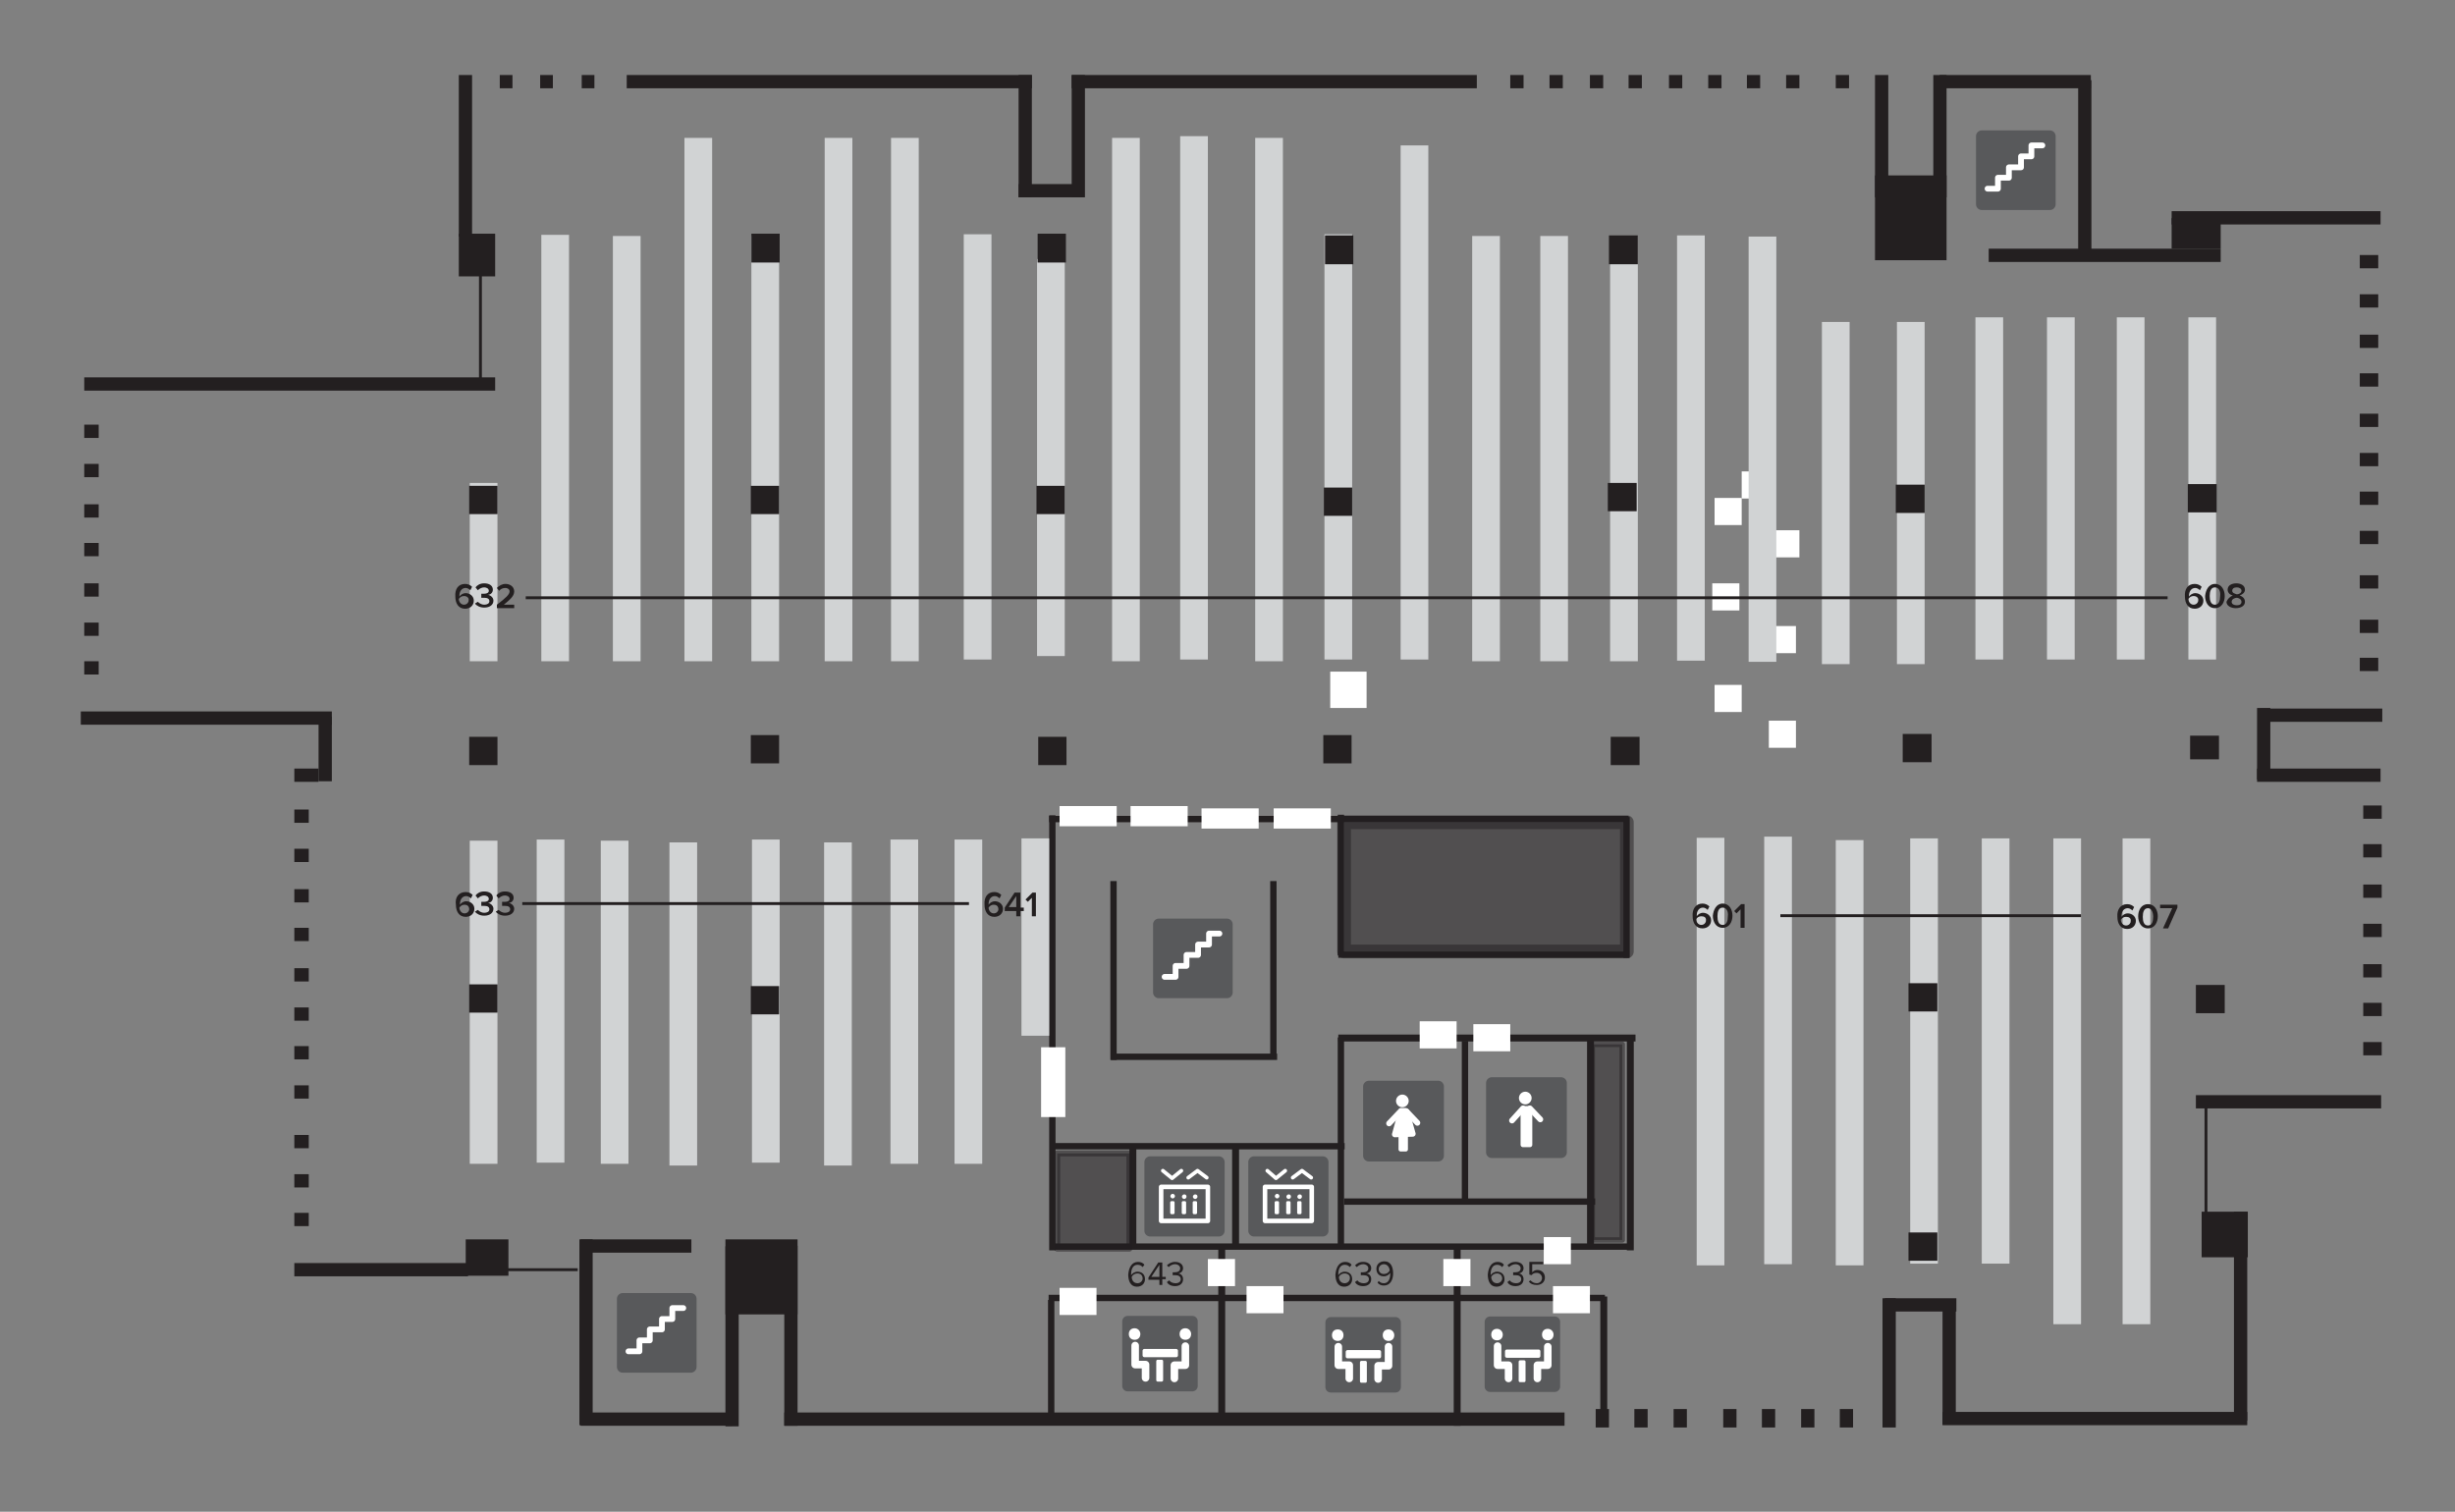 <?xml version="1.0" encoding="utf-8"?>
<!-- Generator: Adobe Illustrator 28.3.0, SVG Export Plug-In . SVG Version: 6.00 Build 0)  -->
<svg version="1.1" id="Layer_1" xmlns="http://www.w3.org/2000/svg" xmlns:xlink="http://www.w3.org/1999/xlink" x="0px" y="0px"
	 viewBox="0 0 425.4 262" style="enable-background:new 0 0 425.4 262;" xml:space="preserve">
<rect x="0" y="0" width="425.4" height="262" fill="#808080" stroke="none"/>
<style type="text/css">
	.st0{fill:#D1D3D4;}
	.st1{fill:#231F20;}
	.st2{fill:#FFFFFF;}
	.st3{fill:none;stroke:#FFFFFF;stroke-width:0.79;stroke-linecap:round;stroke-linejoin:round;}
	.st4{fill:#58595B;stroke:#58595B;stroke-width:2;stroke-linecap:round;stroke-linejoin:round;}
	.st5{fill:none;stroke:#FFFFFF;stroke-width:0.65;stroke-linecap:round;stroke-linejoin:round;}
	.st6{fill:none;stroke:#FFFFFF;stroke-width:0.46;stroke-linecap:round;stroke-linejoin:round;}
	.st7{fill:#58595B;stroke:#FFFFFF;stroke-linecap:round;stroke-linejoin:round;}
	
		.st8{opacity:0.5;fill:#231F20;stroke:#231F20;stroke-width:2.38;stroke-linecap:round;stroke-linejoin:round;enable-background:new    ;}
	.st9{fill:#FFFFFF;stroke:#FFFFFF;stroke-width:0.73;stroke-linecap:round;stroke-linejoin:round;}
	.st10{fill:#FFFFFF;stroke:#FFFFFF;stroke-linecap:round;stroke-linejoin:round;}
	.st11{fill:none;stroke:#FFFFFF;stroke-linecap:round;stroke-linejoin:round;}
	.st12{fill:#FFFFFF;stroke:#FFFFFF;stroke-width:0.83;stroke-linecap:round;stroke-linejoin:round;}
	
		.st13{opacity:0.5;fill:#231F20;stroke:#231F20;stroke-width:1.03;stroke-linecap:round;stroke-linejoin:round;enable-background:new    ;}
	
		.st14{opacity:0.5;fill:#231F20;stroke:#231F20;stroke-width:0.95;stroke-linecap:round;stroke-linejoin:round;enable-background:new    ;}
	.st15{enable-background:new    ;}
	.st16{fill:#595A5C;}
	.st17{fill:none;stroke:#595A5C;stroke-width:1.88;stroke-linecap:round;stroke-linejoin:round;}
	.st18{fill:none;stroke:#FFFFFF;stroke-width:0.63;stroke-linecap:round;stroke-linejoin:round;}
	.st19{fill:none;stroke:#FFFFFF;stroke-width:1.31;stroke-linecap:round;stroke-linejoin:round;}
	.st20{fill:none;stroke:#FFFFFF;stroke-width:0.49;stroke-linecap:round;stroke-linejoin:round;}
	.st21{fill:none;stroke:#231F20;stroke-width:0.5;stroke-miterlimit:10;}
</style>
<rect x="81.4" y="145.7" class="st0" width="4.8" height="56"/>
<rect x="130.3" y="145.5" class="st0" width="4.8" height="56"/>
<rect x="331" y="145.3" class="st0" width="4.8" height="73.7"/>
<rect x="328.7" y="55.8" class="st0" width="4.8" height="59.3"/>
<rect x="379.2" y="55" class="st0" width="4.8" height="59.3"/>
<rect x="279" y="40.9" class="st0" width="4.8" height="73.7"/>
<rect x="229.5" y="40.6" class="st0" width="4.8" height="73.7"/>
<rect x="179.7" y="44.9" class="st0" width="4.8" height="68.8"/>
<rect x="81.4" y="83.7" class="st0" width="4.8" height="30.9"/>
<rect x="130.2" y="40.9" class="st0" width="4.8" height="73.7"/>
<rect x="108.6" y="13" class="st1" width="70.2" height="2.3"/>
<rect x="185.7" y="13" class="st1" width="70.2" height="2.3"/>
<rect x="130.2" y="40.5" class="st1" width="4.9" height="5"/>
<rect x="179.8" y="40.5" class="st1" width="4.9" height="5"/>
<rect x="229.6" y="40.8" class="st1" width="4.9" height="5"/>
<rect x="278.8" y="40.8" class="st1" width="5" height="5"/>
<rect x="130.1" y="84.2" class="st1" width="4.9" height="4.9"/>
<rect x="179.6" y="84.2" class="st1" width="4.9" height="4.9"/>
<rect x="229.4" y="84.5" class="st1" width="4.9" height="4.9"/>
<rect x="130.1" y="127.4" class="st1" width="4.9" height="4.9"/>
<rect x="179.9" y="127.7" class="st1" width="4.9" height="4.9"/>
<rect x="81.3" y="170.6" class="st1" width="4.9" height="4.9"/>
<rect x="130.1" y="170.9" class="st1" width="4.9" height="4.9"/>
<rect x="176.5" y="13" class="st1" width="2.3" height="21.2"/>
<rect x="185.7" y="13" class="st1" width="2.3" height="21.2"/>
<rect x="176.5" y="31.9" class="st1" width="11.2" height="2.3"/>
<rect x="100.8" y="13" class="st1" width="2.2" height="2.3"/>
<rect x="93.6" y="13" class="st1" width="2.2" height="2.3"/>
<rect x="86.6" y="13" class="st1" width="2.2" height="2.3"/>
<rect x="79.5" y="13" class="st1" width="2.3" height="28"/>
<rect x="14.6" y="65.4" class="st1" width="71.2" height="2.3"/>
<rect x="79.5" y="40.5" class="st1" width="6.3" height="7.4"/>
<rect x="81.3" y="84.2" class="st1" width="4.9" height="4.9"/>
<rect x="14" y="123.3" class="st1" width="43.5" height="2.3"/>
<rect x="81.3" y="127.7" class="st1" width="4.9" height="4.9"/>
<rect x="55.2" y="124.2" class="st1" width="2.3" height="11.2"/>
<rect x="51" y="218.9" class="st1" width="30.1" height="2.3"/>
<rect x="80.7" y="214.8" class="st1" width="7.4" height="6.3"/>
<rect x="51" y="133.2" class="st1" width="4.2" height="2.3"/>
<rect x="51" y="140.3" class="st1" width="2.5" height="2.3"/>
<rect x="51" y="147.1" class="st1" width="2.5" height="2.3"/>
<rect x="51" y="154.1" class="st1" width="2.5" height="2.3"/>
<rect x="51" y="160.8" class="st1" width="2.5" height="2.3"/>
<rect x="51" y="167.8" class="st1" width="2.5" height="2.3"/>
<rect x="51" y="174.6" class="st1" width="2.5" height="2.3"/>
<rect x="51" y="181.3" class="st1" width="2.5" height="2.3"/>
<rect x="51" y="188.1" class="st1" width="2.5" height="2.3"/>
<rect x="51" y="196.7" class="st1" width="2.5" height="2.3"/>
<rect x="51" y="203.5" class="st1" width="2.5" height="2.3"/>
<rect x="51" y="210.2" class="st1" width="2.5" height="2.3"/>
<rect x="135.9" y="244.8" class="st1" width="135.2" height="2.3"/>
<rect x="100.6" y="214.8" class="st1" width="19.2" height="2.3"/>
<rect x="125.7" y="214.8" class="st1" width="12.5" height="13"/>
<rect x="100.4" y="214.8" class="st1" width="2.3" height="32.2"/>
<rect x="135.9" y="215.9" class="st1" width="2.3" height="31.2"/>
<rect x="125.7" y="216" class="st1" width="2.3" height="31.2"/>
<rect x="100.6" y="244.8" class="st1" width="26.2" height="2.3"/>
<rect x="408.9" y="44.2" class="st1" width="3.2" height="2.3"/>
<rect x="408.9" y="51" class="st1" width="3.2" height="2.3"/>
<rect x="408.9" y="58" class="st1" width="3.2" height="2.3"/>
<rect x="408.9" y="64.7" class="st1" width="3.2" height="2.3"/>
<rect x="408.9" y="71.7" class="st1" width="3.2" height="2.3"/>
<rect x="408.9" y="78.5" class="st1" width="3.2" height="2.3"/>
<rect x="408.9" y="85.2" class="st1" width="3.2" height="2.3"/>
<rect x="408.9" y="92" class="st1" width="3.2" height="2.3"/>
<rect x="408.9" y="99.7" class="st1" width="3.2" height="2.3"/>
<rect x="408.9" y="107.4" class="st1" width="3.2" height="2.3"/>
<rect x="408.9" y="114" class="st1" width="3.2" height="2.3"/>
<rect x="261.7" y="13" class="st1" width="2.3" height="2.3"/>
<rect x="268.5" y="13" class="st1" width="2.3" height="2.3"/>
<rect x="275.5" y="13" class="st1" width="2.3" height="2.3"/>
<rect x="282.2" y="13" class="st1" width="2.3" height="2.3"/>
<rect x="289.2" y="13" class="st1" width="2.3" height="2.3"/>
<rect x="296" y="13" class="st1" width="2.3" height="2.3"/>
<rect x="302.7" y="13" class="st1" width="2.3" height="2.3"/>
<rect x="309.5" y="13" class="st1" width="2.3" height="2.3"/>
<rect x="318.1" y="13" class="st1" width="2.3" height="2.3"/>
<rect x="324.9" y="13" class="st1" width="2.3" height="21.2"/>
<rect x="335" y="13" class="st1" width="2.3" height="21.2"/>
<rect x="336.1" y="13" class="st1" width="26.2" height="2.3"/>
<rect x="360.1" y="13.9" class="st1" width="2.3" height="31.2"/>
<rect x="324.9" y="30.4" class="st1" width="12.4" height="14.7"/>
<rect x="344.6" y="43.1" class="st1" width="40.2" height="2.3"/>
<rect x="376.3" y="36.6" class="st1" width="36.2" height="2.3"/>
<rect x="376.3" y="37.8" class="st1" width="8.5" height="5.3"/>
<rect x="379.1" y="83.9" class="st1" width="5" height="4.9"/>
<rect x="278.6" y="83.7" class="st1" width="5" height="4.9"/>
<rect x="328.5" y="84" class="st1" width="5" height="4.9"/>
<rect x="229.3" y="127.4" class="st1" width="4.9" height="4.9"/>
<rect x="279.1" y="127.7" class="st1" width="5" height="4.9"/>
<rect x="329.7" y="127.2" class="st1" width="5" height="4.9"/>
<rect x="379.5" y="127.5" class="st1" width="5" height="4.1"/>
<rect x="330.7" y="170.4" class="st1" width="5" height="4.9"/>
<rect x="380.5" y="170.7" class="st1" width="5" height="4.9"/>
<rect x="330.7" y="213.6" class="st1" width="5" height="4.9"/>
<rect x="381.5" y="210" class="st1" width="8" height="7.9"/>
<rect x="336.6" y="244.7" class="st1" width="52.8" height="2.3"/>
<rect x="387.1" y="210" class="st1" width="2.3" height="36.2"/>
<rect x="318.8" y="244.2" class="st1" width="2.3" height="3.2"/>
<rect x="312.1" y="244.2" class="st1" width="2.3" height="3.2"/>
<rect x="305.3" y="244.2" class="st1" width="2.3" height="3.2"/>
<rect x="298.6" y="244.2" class="st1" width="2.3" height="3.2"/>
<rect x="290" y="244.2" class="st1" width="2.3" height="3.2"/>
<rect x="283.2" y="244.2" class="st1" width="2.3" height="3.2"/>
<rect x="276.5" y="244.2" class="st1" width="2.3" height="3.2"/>
<rect x="326.2" y="225" class="st1" width="2.3" height="22.4"/>
<rect x="336.6" y="225.5" class="st1" width="2.3" height="21.4"/>
<rect x="326.6" y="225" class="st1" width="12.4" height="2.3"/>
<rect x="391.1" y="133.2" class="st1" width="21.4" height="2.3"/>
<rect x="391.7" y="122.8" class="st1" width="21.1" height="2.3"/>
<rect x="391.1" y="122.7" class="st1" width="2.3" height="12.4"/>
<rect x="409.5" y="139.6" class="st1" width="3.2" height="2.3"/>
<rect x="409.5" y="146.3" class="st1" width="3.2" height="2.3"/>
<rect x="409.5" y="153.3" class="st1" width="3.2" height="2.3"/>
<rect x="409.5" y="160.1" class="st1" width="3.2" height="2.3"/>
<rect x="409.5" y="167.1" class="st1" width="3.2" height="2.3"/>
<rect x="409.5" y="173.8" class="st1" width="3.2" height="2.3"/>
<rect x="409.5" y="180.6" class="st1" width="3.2" height="2.3"/>
<rect x="380.5" y="189.8" class="st1" width="32.1" height="2.3"/>
<rect x="301.8" y="81.7" class="st2" width="4.7" height="4.7"/>
<rect x="181.8" y="141.4" class="st1" width="100.4" height="1.1"/>
<rect x="231.9" y="164.9" class="st1" width="50.4" height="1.1"/>
<rect x="281.3" y="141.6" class="st1" width="1.1" height="24.4"/>
<rect x="182.3" y="215.5" class="st1" width="100.4" height="1.1"/>
<rect x="181.8" y="141.3" class="st1" width="1.1" height="75.4"/>
<rect x="183.6" y="139.7" class="st2" width="9.9" height="3.5"/>
<rect x="220.7" y="140.1" class="st2" width="9.9" height="3.5"/>
<rect x="208.2" y="140.1" class="st2" width="9.9" height="3.5"/>
<rect x="195.9" y="139.7" class="st2" width="9.9" height="3.5"/>
<rect x="231.8" y="141.2" class="st1" width="1.1" height="24.4"/>
<rect x="231.8" y="179.8" class="st1" width="1.1" height="36.4"/>
<polyline class="st1" points="233,199.2 182.6,199.2 182.6,198.1 233,198.1 "/>
<polyline class="st1" points="214.7,198.4 214.7,215.9 213.5,215.9 213.5,198.4 "/>
<polyline class="st1" points="196.9,199 196.9,216.4 195.7,216.4 195.7,199 "/>
<rect x="192.4" y="152.7" class="st1" width="1.1" height="31"/>
<rect x="180.4" y="181.5" class="st2" width="4.2" height="12.1"/>
<rect x="220.1" y="152.7" class="st1" width="1.1" height="30.4"/>
<rect x="192.5" y="182.6" class="st1" width="28.8" height="1.1"/>
<polyline class="st1" points="276.4,208.8 232.9,208.8 232.9,207.7 276.4,207.7 "/>
<polyline class="st1" points="275,216.3 275,179.9 276.2,179.9 276.2,216.3 "/>
<polyline class="st1" points="283.4,180.5 231.9,180.5 231.9,179.3 283.4,179.3 "/>
<polyline class="st1" points="281.9,216.7 281.9,180.2 283.1,180.2 283.1,216.7 "/>
<rect x="230.5" y="116.4" class="st2" width="6.3" height="6.3"/>
<rect x="297.1" y="86.3" class="st2" width="4.7" height="4.7"/>
<rect x="296.7" y="101.1" class="st2" width="4.7" height="4.7"/>
<rect x="297.1" y="118.7" class="st2" width="4.7" height="4.7"/>
<rect x="307.1" y="91.9" class="st2" width="4.7" height="4.7"/>
<rect x="306.5" y="108.5" class="st2" width="4.7" height="4.7"/>
<rect x="306.5" y="124.9" class="st2" width="4.7" height="4.7"/>
<rect x="382" y="191.9" class="st1" width="0.5" height="18.8"/>
<rect x="181.7" y="224.4" class="st1" width="96.4" height="1.1"/>
<polyline class="st1" points="251.9,247.1 251.9,215.7 253.1,215.7 253.1,247.1 "/>
<polyline class="st1" points="211.1,246.3 211.1,215.9 212.3,215.9 212.3,246.3 "/>
<rect x="209.3" y="218.2" class="st2" width="4.7" height="4.7"/>
<rect x="250.1" y="218.2" class="st2" width="4.7" height="4.7"/>
<rect x="267.5" y="214.4" class="st2" width="4.7" height="4.7"/>
<rect x="269.1" y="222.9" class="st2" width="6.4" height="4.7"/>
<rect x="183.6" y="223.2" class="st2" width="6.4" height="4.7"/>
<rect x="83" y="46.8" class="st1" width="0.5" height="18.8"/>
<polyline class="st1" points="182.7,225.3 182.7,245.7 181.6,245.7 181.6,225.3 "/>
<polyline class="st1" points="278.5,224.7 278.5,245.1 277.3,245.1 277.3,224.7 "/>
<polyline class="st3" points="211.3,161.8 209.5,161.8 209.5,163.7 207.6,163.7 207.6,165.5 205.6,165.5 205.6,167.4 203.7,167.4 
	203.7,169.3 201.8,169.3 "/>
<rect x="217.3" y="201.4" class="st4" width="11.9" height="11.9"/>
<rect x="219.2" y="205.7" class="st3" width="8.1" height="5.9"/>
<path class="st2" d="M221.7,207.3c0,0.2-0.2,0.4-0.4,0.4s-0.4-0.2-0.4-0.4s0.2-0.4,0.4-0.4S221.7,207.1,221.7,207.3z"/>
<path class="st2" d="M223.7,207.4c0,0.2-0.2,0.4-0.4,0.4s-0.4-0.2-0.4-0.4s0.2-0.4,0.4-0.4S223.7,207.1,223.7,207.4z"/>
<path class="st2" d="M225.6,207.4c0,0.2-0.2,0.4-0.4,0.4s-0.4-0.2-0.4-0.4s0.2-0.4,0.4-0.4S225.6,207.1,225.6,207.4z"/>
<polyline class="st5" points="219.6,202.9 221.1,204.2 222.7,202.9 "/>
<polyline class="st5" points="227.2,204.1 225.6,202.9 224,204.1 "/>
<rect x="221.1" y="208.4" class="st6" width="0.3" height="1.8"/>
<rect x="223.1" y="208.4" class="st6" width="0.3" height="1.8"/>
<rect x="225" y="208.4" class="st6" width="0.3" height="1.8"/>
<g>
	<rect x="107.9" y="225.1" class="st4" width="11.8" height="11.8"/>
	<polyline class="st7" points="118.4,226.7 116.5,226.7 116.5,228.6 114.7,228.6 114.7,230.4 112.6,230.4 112.6,232.3 110.8,232.3 
		110.8,234.2 108.9,234.2 	"/>
</g>
<rect x="199.3" y="201.4" class="st4" width="11.9" height="11.9"/>
<rect x="201.2" y="205.7" class="st3" width="8.1" height="5.9"/>
<path class="st2" d="M203.6,207.3c0,0.2-0.2,0.4-0.4,0.4s-0.4-0.2-0.4-0.4s0.2-0.4,0.4-0.4S203.6,207.1,203.6,207.3z"/>
<path class="st2" d="M205.6,207.4c0,0.2-0.2,0.4-0.4,0.4s-0.4-0.2-0.4-0.4s0.2-0.4,0.4-0.4S205.6,207.1,205.6,207.4z"/>
<path class="st2" d="M207.5,207.4c0,0.2-0.2,0.4-0.4,0.4s-0.4-0.2-0.4-0.4s0.2-0.4,0.4-0.4S207.5,207.1,207.5,207.4z"/>
<polyline class="st5" points="201.5,202.9 203.1,204.2 204.7,202.9 "/>
<polyline class="st5" points="209.1,204.1 207.5,202.9 205.9,204.1 "/>
<rect x="203" y="208.4" class="st6" width="0.3" height="1.8"/>
<rect x="205" y="208.4" class="st6" width="0.3" height="1.8"/>
<rect x="206.9" y="208.4" class="st6" width="0.3" height="1.8"/>
<rect x="232.9" y="142.5" class="st8" width="49" height="22.4"/>
<g>
	<rect x="237.2" y="188.3" class="st4" width="12" height="12"/>
	<path class="st2" d="M244.1,190.8c0,0.6-0.5,1.1-1.1,1.1s-1.1-0.5-1.1-1.1s0.5-1.1,1.1-1.1S244.1,190.2,244.1,190.8z"/>
	<rect x="242.7" y="192.4" class="st9" width="0.9" height="6.8"/>
	<polyline class="st10" points="242.8,192.6 241.7,196.6 244.8,196.5 243.7,192.6 	"/>
	<line class="st11" x1="240.7" y1="194.7" x2="242.6" y2="192.7"/>
	<line class="st11" x1="243.8" y1="192.7" x2="245.6" y2="194.6"/>
</g>
<g>
	<rect x="200.8" y="160.2" class="st4" width="11.8" height="11.8"/>
	<polyline class="st7" points="211.3,161.8 209.5,161.8 209.5,163.7 207.6,163.7 207.6,165.5 205.6,165.5 205.6,167.4 203.7,167.4 
		203.7,169.3 201.8,169.3 	"/>
</g>
<g>
	<rect x="343.4" y="23.6" class="st4" width="11.8" height="11.8"/>
	<polyline class="st7" points="353.9,25.2 352,25.2 352,27.1 350.2,27.1 350.2,29 348.1,29 348.1,30.8 346.2,30.8 346.2,32.7 
		344.4,32.7 	"/>
</g>
<rect x="14.6" y="73.6" class="st1" width="2.5" height="2.3"/>
<rect x="14.6" y="80.4" class="st1" width="2.5" height="2.3"/>
<rect x="14.6" y="87.4" class="st1" width="2.5" height="2.3"/>
<rect x="14.6" y="94.1" class="st1" width="2.5" height="2.3"/>
<rect x="14.6" y="101.1" class="st1" width="2.5" height="2.3"/>
<rect x="14.6" y="107.9" class="st1" width="2.5" height="2.3"/>
<rect x="14.6" y="114.6" class="st1" width="2.5" height="2.3"/>
<rect x="81.3" y="219.8" class="st1" width="18.8" height="0.5"/>
<rect x="216" y="222.9" class="st2" width="6.4" height="4.7"/>
<rect x="258.5" y="187.7" class="st4" width="12" height="12"/>
<path class="st2" d="M265.4,190.3c0,0.6-0.5,1.1-1.1,1.1s-1.1-0.5-1.1-1.1s0.5-1.1,1.1-1.1S265.4,189.7,265.4,190.3z"/>
<rect x="263.9" y="192.1" class="st12" width="1.2" height="6.3"/>
<line class="st11" x1="262" y1="194.2" x2="263.9" y2="192.1"/>
<line class="st11" x1="265.1" y1="192.1" x2="266.9" y2="194"/>
<polyline class="st1" points="253.3,207.9 253.3,180.4 254.4,180.4 254.4,207.9 "/>
<rect x="246" y="177" class="st2" width="6.4" height="4.7"/>
<rect x="255.3" y="177.5" class="st2" width="6.4" height="4.7"/>
<rect x="118.6" y="23.9" class="st0" width="4.8" height="90.7"/>
<rect x="106.2" y="40.9" class="st0" width="4.8" height="73.7"/>
<rect x="93.8" y="40.7" class="st0" width="4.8" height="73.9"/>
<rect x="142.9" y="23.9" class="st0" width="4.8" height="90.7"/>
<rect x="154.4" y="23.9" class="st0" width="4.8" height="90.7"/>
<rect x="167" y="40.6" class="st0" width="4.8" height="73.7"/>
<rect x="192.7" y="23.9" class="st0" width="4.8" height="90.7"/>
<rect x="204.5" y="23.6" class="st0" width="4.8" height="90.7"/>
<rect x="217.5" y="23.9" class="st0" width="4.8" height="90.7"/>
<rect x="242.7" y="25.2" class="st0" width="4.8" height="89.1"/>
<rect x="255.1" y="40.9" class="st0" width="4.8" height="73.7"/>
<rect x="266.9" y="40.9" class="st0" width="4.8" height="73.7"/>
<rect x="290.6" y="40.8" class="st0" width="4.8" height="73.7"/>
<rect x="303" y="41" class="st0" width="4.8" height="73.7"/>
<rect x="366.8" y="55" class="st0" width="4.8" height="59.3"/>
<rect x="354.7" y="55" class="st0" width="4.8" height="59.3"/>
<rect x="342.3" y="55" class="st0" width="4.8" height="59.3"/>
<rect x="315.7" y="55.8" class="st0" width="4.8" height="59.3"/>
<rect x="367.8" y="145.3" class="st0" width="4.8" height="84.2"/>
<rect x="355.8" y="145.3" class="st0" width="4.8" height="84.2"/>
<rect x="343.4" y="145.3" class="st0" width="4.8" height="73.7"/>
<rect x="318.1" y="145.6" class="st0" width="4.8" height="73.7"/>
<rect x="305.7" y="145" class="st0" width="4.8" height="74.1"/>
<rect x="165.4" y="145.5" class="st0" width="4.8" height="56.2"/>
<rect x="154.3" y="145.5" class="st0" width="4.8" height="56.2"/>
<rect x="93" y="145.5" class="st0" width="4.8" height="56"/>
<rect x="104.1" y="145.7" class="st0" width="4.8" height="56"/>
<rect x="116" y="146" class="st0" width="4.8" height="56"/>
<rect x="142.8" y="146" class="st0" width="4.8" height="56"/>
<rect x="177" y="145.3" class="st0" width="4.8" height="34.2"/>
<rect x="294" y="145.2" class="st0" width="4.8" height="74.1"/>
<rect x="183.2" y="199.9" class="st13" width="12.5" height="16.5"/>
<rect x="275.9" y="181" class="st14" width="5.2" height="33.9"/>
<g class="st15">
	<path class="st1" d="M259.5,218.7c0.5,0,0.9,0.2,1.1,0.5l-0.3,0.4c-0.2-0.2-0.4-0.4-0.9-0.4c-0.8,0-1.1,0.8-1.1,1.6
		c0,0.1,0,0.1,0,0.2c0.2-0.3,0.6-0.6,1.1-0.6c0.7,0,1.3,0.4,1.3,1.3c0,0.7-0.5,1.3-1.4,1.3c-1.1,0-1.5-1-1.5-2.1
		C257.9,219.7,258.4,218.7,259.5,218.7z M259.4,220.7c-0.4,0-0.8,0.2-1,0.6c0,0.5,0.3,1.1,1,1.1c0.6,0,0.9-0.5,0.9-0.8
		C260.3,221,259.9,220.7,259.4,220.7z"/>
	<path class="st1" d="M261.6,221.9c0.2,0.3,0.6,0.5,1.1,0.5c0.6,0,0.9-0.3,0.9-0.7c0-0.5-0.4-0.7-1-0.7c-0.2,0-0.4,0-0.4,0v-0.5
		c0.1,0,0.3,0,0.4,0c0.5,0,0.9-0.2,0.9-0.7c0-0.4-0.4-0.7-0.9-0.7c-0.4,0-0.8,0.2-1.1,0.5l-0.3-0.3c0.3-0.3,0.7-0.6,1.4-0.6
		c0.8,0,1.4,0.4,1.4,1.1c0,0.6-0.5,0.9-0.9,0.9c0.4,0,0.9,0.3,0.9,1s-0.5,1.2-1.4,1.2c-0.7,0-1.2-0.3-1.4-0.7L261.6,221.9z"/>
	<path class="st1" d="M265.2,221.9c0.3,0.3,0.6,0.5,1.1,0.5s0.9-0.4,0.9-0.9s-0.4-0.9-0.9-0.9c-0.4,0-0.7,0.1-0.9,0.4l-0.4-0.1v-2.2
		h2.4v0.4h-1.9v1.4c0.2-0.2,0.5-0.4,0.9-0.4c0.7,0,1.3,0.5,1.3,1.3s-0.6,1.3-1.4,1.3c-0.7,0-1.1-0.2-1.4-0.6L265.2,221.9z"/>
</g>
<g class="st15">
	<path class="st1" d="M233.1,218.7c0.5,0,0.9,0.2,1.1,0.5l-0.3,0.4c-0.2-0.2-0.4-0.4-0.9-0.4c-0.8,0-1.1,0.8-1.1,1.6
		c0,0.1,0,0.1,0,0.2c0.2-0.3,0.6-0.6,1.1-0.6c0.7,0,1.3,0.4,1.3,1.3c0,0.7-0.5,1.3-1.4,1.3c-1.1,0-1.5-1-1.5-2.1
		C231.5,219.7,232,218.7,233.1,218.7z M233,220.7c-0.4,0-0.8,0.2-1,0.6c0,0.5,0.3,1.1,1,1.1c0.6,0,0.9-0.5,0.9-0.8
		C234,221,233.5,220.7,233,220.7z"/>
	<path class="st1" d="M235.2,221.9c0.2,0.3,0.6,0.5,1.1,0.5c0.6,0,0.9-0.3,0.9-0.7c0-0.5-0.4-0.7-1-0.7c-0.2,0-0.4,0-0.4,0v-0.5
		c0.1,0,0.3,0,0.4,0c0.5,0,0.9-0.2,0.9-0.7c0-0.4-0.4-0.7-0.9-0.7c-0.4,0-0.8,0.2-1.1,0.5l-0.3-0.3c0.3-0.3,0.7-0.6,1.4-0.6
		c0.8,0,1.4,0.4,1.4,1.1c0,0.6-0.5,0.9-0.9,0.9c0.4,0,0.9,0.3,0.9,1s-0.5,1.2-1.4,1.2c-0.7,0-1.2-0.3-1.4-0.7L235.2,221.9z"/>
	<path class="st1" d="M238.9,222c0.2,0.2,0.4,0.4,0.9,0.4c0.8,0,1.1-0.8,1.1-1.6c0-0.1,0-0.1,0-0.2c-0.2,0.3-0.6,0.6-1.1,0.6
		c-0.7,0-1.3-0.4-1.3-1.3c0-0.7,0.5-1.3,1.4-1.3c1.1,0,1.5,1,1.5,2.1s-0.5,2.1-1.6,2.1c-0.5,0-0.9-0.2-1.1-0.5L238.9,222z
		 M239.8,219.1c-0.6,0-0.9,0.5-0.9,0.8c0,0.6,0.4,0.9,0.9,0.9c0.4,0,0.8-0.2,1-0.6C240.8,219.8,240.5,219.1,239.8,219.1z"/>
</g>
<g class="st15">
	<path class="st1" d="M197.2,218.7c0.5,0,0.9,0.2,1.1,0.5l-0.3,0.4c-0.2-0.2-0.4-0.4-0.9-0.4c-0.8,0-1.1,0.8-1.1,1.6
		c0,0.1,0,0.1,0,0.2c0.2-0.3,0.6-0.6,1.1-0.6c0.7,0,1.3,0.4,1.3,1.3c0,0.7-0.5,1.3-1.4,1.3c-1.1,0-1.5-1-1.5-2.1
		C195.6,219.7,196.1,218.7,197.2,218.7z M197.1,220.7c-0.4,0-0.8,0.2-1,0.6c0,0.5,0.3,1.1,1,1.1c0.6,0,0.9-0.5,0.9-0.8
		C198,221,197.6,220.7,197.1,220.7z"/>
	<path class="st1" d="M200.9,222.8v-1H199v-0.4l1.7-2.6h0.7v2.5h0.6v0.4h-0.6v1h-0.5V222.8z M200.9,219.2l-1.4,2.1h1.4V219.2z"/>
	<path class="st1" d="M202.6,221.9c0.2,0.3,0.6,0.5,1.1,0.5c0.6,0,0.9-0.3,0.9-0.7c0-0.5-0.4-0.7-1-0.7c-0.2,0-0.4,0-0.4,0v-0.5
		c0.1,0,0.3,0,0.4,0c0.5,0,0.9-0.2,0.9-0.7c0-0.4-0.4-0.7-0.9-0.7c-0.4,0-0.8,0.2-1.1,0.5l-0.3-0.3c0.3-0.3,0.8-0.6,1.4-0.6
		c0.8,0,1.4,0.4,1.4,1.1c0,0.6-0.5,0.9-0.9,0.9c0.4,0,0.9,0.3,0.9,1s-0.5,1.2-1.4,1.2c-0.7,0-1.2-0.3-1.4-0.7L202.6,221.9z"/>
</g>
<g>
	<rect x="230.6" y="229.2" class="st16" width="11.2" height="11.2"/>
	<rect x="230.6" y="229.2" class="st17" width="11.2" height="11.2"/>
	<path class="st2" d="M232.8,231.4c0,0.6-0.4,1-1,1s-1-0.4-1-1s0.4-1,1-1S232.8,230.8,232.8,231.4"/>
	<rect x="233.5" y="234.3" class="st2" width="5.5" height="0.8"/>
	<rect x="233.5" y="234.3" class="st18" width="5.5" height="0.8"/>
	<path class="st2" d="M241.6,231.4c0,0.6-0.4,1-1,1s-1-0.4-1-1s0.4-1,1-1S241.6,230.9,241.6,231.4"/>
	<polyline class="st19" points="240.6,233.4 240.6,236.7 238.8,236.7 238.8,239 	"/>
	<polyline class="st19" points="231.9,233.4 231.9,236.6 233.8,236.6 233.8,238.9 	"/>
	<rect x="235.9" y="236.1" class="st2" width="0.7" height="3.3"/>
	<rect x="235.9" y="236.1" class="st20" width="0.7" height="3.3"/>
</g>
<g>
	<rect x="258.2" y="229.1" class="st16" width="11.2" height="11.2"/>
	<rect x="258.2" y="229.1" class="st17" width="11.2" height="11.2"/>
	<path class="st2" d="M260.4,231.3c0,0.6-0.4,1-1,1s-1-0.4-1-1s0.4-1,1-1S260.4,230.8,260.4,231.3"/>
	<rect x="261.1" y="234.2" class="st2" width="5.5" height="0.8"/>
	<rect x="261.1" y="234.2" class="st18" width="5.5" height="0.8"/>
	<path class="st2" d="M269.2,231.3c0,0.6-0.4,1-1,1s-1-0.4-1-1s0.4-1,1-1C268.8,230.3,269.2,230.8,269.2,231.3"/>
	<polyline class="st19" points="268.2,233.4 268.2,236.6 266.4,236.6 266.4,238.9 	"/>
	<polyline class="st19" points="259.5,233.3 259.5,236.6 261.4,236.6 261.4,238.9 	"/>
	<rect x="263.4" y="236" class="st2" width="0.7" height="3.3"/>
	<rect x="263.4" y="236" class="st20" width="0.7" height="3.3"/>
</g>
<g>
	<rect x="195.4" y="229" class="st16" width="11.2" height="11.2"/>
	<rect x="195.4" y="229" class="st17" width="11.2" height="11.2"/>
	<path class="st2" d="M197.6,231.2c0,0.6-0.4,1-1,1s-1-0.4-1-1s0.4-1,1-1S197.6,230.7,197.6,231.2"/>
	<rect x="198.3" y="234.1" class="st2" width="5.5" height="0.8"/>
	<rect x="198.3" y="234.1" class="st18" width="5.5" height="0.8"/>
	<path class="st2" d="M206.4,231.2c0,0.6-0.4,1-1,1s-1-0.4-1-1s0.4-1,1-1S206.4,230.7,206.4,231.2"/>
	<polyline class="st19" points="205.4,233.3 205.4,236.6 203.5,236.6 203.5,238.9 	"/>
	<polyline class="st19" points="196.7,233.2 196.7,236.5 198.5,236.5 198.5,238.8 	"/>
	<rect x="200.6" y="235.9" class="st2" width="0.7" height="3.3"/>
	<rect x="200.6" y="235.9" class="st20" width="0.7" height="3.3"/>
</g>
<g class="st15">
	<path class="st1" d="M80.7,154.6c0.5,0,0.9,0.2,1.2,0.5l-0.3,0.6c-0.2-0.2-0.5-0.4-0.8-0.4c-0.7,0-1.1,0.6-1.1,1.4v0.1
		c0.2-0.3,0.6-0.6,1.1-0.6c0.7,0,1.4,0.5,1.4,1.3s-0.6,1.4-1.5,1.4c-1.2,0-1.7-1-1.7-2.1C78.8,155.5,79.5,154.6,80.7,154.6z
		 M80.5,156.8c-0.4,0-0.7,0.2-0.9,0.5c0,0.4,0.3,1,0.9,1c0.5,0,0.8-0.4,0.8-0.7C81.3,157,80.9,156.8,80.5,156.8z"/>
	<path class="st1" d="M82.8,157.7c0.3,0.3,0.7,0.5,1.1,0.5c0.5,0,0.9-0.2,0.9-0.6c0-0.4-0.3-0.6-0.9-0.6c-0.2,0-0.4,0-0.5,0v-0.7
		c0.1,0,0.3,0,0.5,0c0.5,0,0.8-0.2,0.8-0.5c0-0.4-0.4-0.6-0.8-0.6s-0.8,0.2-1.1,0.5l-0.4-0.5c0.3-0.4,0.8-0.7,1.5-0.7
		c0.9,0,1.5,0.4,1.5,1.1c0,0.6-0.5,0.9-0.9,0.9c0.4,0,1,0.4,1,1c0,0.7-0.6,1.2-1.6,1.2c-0.7,0-1.3-0.3-1.6-0.7L82.8,157.7z"/>
	<path class="st1" d="M86.4,157.7c0.3,0.3,0.7,0.5,1.1,0.5c0.5,0,0.9-0.2,0.9-0.6c0-0.4-0.3-0.6-0.9-0.6c-0.2,0-0.4,0-0.5,0v-0.7
		c0.1,0,0.3,0,0.5,0c0.5,0,0.8-0.2,0.8-0.5c0-0.4-0.4-0.6-0.8-0.6s-0.8,0.2-1.1,0.5l-0.4-0.5c0.3-0.4,0.8-0.7,1.5-0.7
		c0.9,0,1.5,0.4,1.5,1.1c0,0.6-0.5,0.9-0.9,0.9c0.4,0,1,0.4,1,1c0,0.7-0.6,1.2-1.6,1.2c-0.7,0-1.3-0.3-1.6-0.7L86.4,157.7z"/>
</g>
<line class="st21" x1="90.5" y1="156.6" x2="167.9" y2="156.6"/>
<g class="st15">
	<path class="st1" d="M172.3,154.6c0.5,0,0.9,0.2,1.2,0.5l-0.3,0.6c-0.2-0.2-0.5-0.4-0.8-0.4c-0.7,0-1.1,0.6-1.1,1.4v0.1
		c0.2-0.3,0.6-0.6,1.1-0.6c0.7,0,1.4,0.5,1.4,1.3s-0.6,1.4-1.5,1.4c-1.2,0-1.7-1-1.7-2.1C170.5,155.5,171.1,154.6,172.3,154.6z
		 M172.2,156.8c-0.4,0-0.7,0.2-0.9,0.5c0,0.4,0.3,1,0.9,1c0.5,0,0.8-0.4,0.8-0.7C173,157,172.6,156.8,172.2,156.8z"/>
	<path class="st1" d="M176.1,158.8v-0.9h-2v-0.6l1.7-2.6h1v2.6h0.6v0.6h-0.6v0.9H176.1z M176.1,155.3l-1.3,1.9h1.3V155.3z"/>
	<path class="st1" d="M178.8,158.8v-3.2l-0.7,0.7l-0.4-0.4l1.2-1.2h0.6v4.1L178.8,158.8L178.8,158.8z"/>
</g>
<g class="st15">
	<path class="st1" d="M80.6,101.2c0.5,0,0.9,0.2,1.2,0.5l-0.3,0.6c-0.2-0.2-0.5-0.4-0.8-0.4c-0.7,0-1.1,0.6-1.1,1.4v0.1
		c0.2-0.3,0.6-0.6,1.1-0.6c0.7,0,1.4,0.5,1.4,1.3s-0.6,1.4-1.5,1.4c-1.2,0-1.7-1-1.7-2.1C78.8,102.1,79.4,101.2,80.6,101.2z
		 M80.4,103.3c-0.4,0-0.7,0.2-0.9,0.5c0,0.4,0.3,1,0.9,1c0.5,0,0.8-0.4,0.8-0.7C81.3,103.6,80.9,103.3,80.4,103.3z"/>
	<path class="st1" d="M82.8,104.3c0.3,0.3,0.7,0.5,1.1,0.5c0.5,0,0.9-0.2,0.9-0.6s-0.3-0.6-0.9-0.6c-0.2,0-0.4,0-0.5,0v-0.7
		c0.1,0,0.3,0,0.5,0c0.5,0,0.8-0.2,0.8-0.5c0-0.4-0.4-0.6-0.8-0.6s-0.8,0.2-1.1,0.5l-0.4-0.5c0.3-0.4,0.8-0.7,1.5-0.7
		c0.9,0,1.5,0.4,1.5,1.1c0,0.6-0.5,0.9-0.9,0.9c0.4,0,1,0.4,1,1c0,0.7-0.6,1.2-1.6,1.2c-0.7,0-1.3-0.3-1.6-0.7L82.8,104.3z"/>
	<path class="st1" d="M86.1,105.4v-0.6c1.6-1.2,2.2-1.8,2.2-2.3c0-0.4-0.4-0.6-0.7-0.6c-0.5,0-0.9,0.2-1.1,0.5l-0.4-0.5
		c0.4-0.4,0.9-0.7,1.5-0.7c0.8,0,1.5,0.5,1.5,1.3s-0.7,1.4-1.8,2.3h1.8v0.6C89.1,105.4,86.1,105.4,86.1,105.4z"/>
</g>
<g class="st15">
	<path class="st1" d="M380.3,101.2c0.5,0,0.9,0.2,1.2,0.5l-0.3,0.6c-0.2-0.2-0.5-0.4-0.8-0.4c-0.7,0-1.1,0.6-1.1,1.4v0.1
		c0.2-0.3,0.6-0.6,1.1-0.6c0.7,0,1.4,0.5,1.4,1.3s-0.6,1.4-1.5,1.4c-1.2,0-1.7-1-1.7-2.1C378.5,102.1,379.1,101.2,380.3,101.2z
		 M380.1,103.3c-0.4,0-0.7,0.2-0.9,0.5c0,0.4,0.3,1,0.9,1c0.5,0,0.8-0.4,0.8-0.7C381,103.6,380.6,103.3,380.1,103.3z"/>
	<path class="st1" d="M383.8,101.2c1.2,0,1.7,1.1,1.7,2.1s-0.5,2.1-1.7,2.1s-1.7-1.1-1.7-2.1C382.2,102.3,382.7,101.2,383.8,101.2z
		 M383.8,101.8c-0.7,0-0.9,0.7-0.9,1.5s0.2,1.5,0.9,1.5c0.7,0,0.9-0.7,0.9-1.5C384.8,102.5,384.5,101.8,383.8,101.8z"/>
	<path class="st1" d="M386.9,103.2c-0.5-0.1-0.9-0.5-0.9-1c0-0.8,0.8-1.1,1.5-1.1s1.5,0.3,1.5,1.1c0,0.5-0.4,0.8-0.9,1
		c0.5,0.2,0.9,0.5,0.9,1.1c0,0.7-0.7,1.1-1.6,1.1c-0.8,0-1.6-0.4-1.6-1.1C386,103.8,386.4,103.4,386.9,103.2z M387.6,103.6
		c-0.3,0-0.9,0.2-0.9,0.7c0,0.4,0.4,0.6,0.9,0.6s0.8-0.2,0.8-0.6C388.4,103.8,387.8,103.6,387.6,103.6z M387.6,101.8
		c-0.5,0-0.8,0.2-0.8,0.6s0.5,0.5,0.8,0.6c0.3,0,0.8-0.2,0.8-0.6S388,101.8,387.6,101.8z"/>
</g>
<line class="st21" x1="91.1" y1="103.6" x2="375.6" y2="103.6"/>
<g class="st15">
	<path class="st1" d="M295,156.6c0.5,0,0.9,0.2,1.2,0.5l-0.3,0.6c-0.2-0.2-0.5-0.4-0.8-0.4c-0.7,0-1.1,0.6-1.1,1.4v0.1
		c0.2-0.3,0.6-0.6,1.1-0.6c0.7,0,1.4,0.5,1.4,1.3s-0.6,1.4-1.5,1.4c-1.2,0-1.7-1-1.7-2.1C293.2,157.6,293.8,156.6,295,156.6z
		 M294.8,158.8c-0.4,0-0.7,0.2-0.9,0.5c0,0.4,0.3,1,0.9,1c0.5,0,0.8-0.4,0.8-0.7C295.7,159,295.3,158.8,294.8,158.8z"/>
	<path class="st1" d="M298.5,156.6c1.2,0,1.7,1.1,1.7,2.1s-0.5,2.1-1.7,2.1s-1.7-1.1-1.7-2.1C296.9,157.7,297.4,156.6,298.5,156.6z
		 M298.5,157.3c-0.7,0-0.9,0.7-0.9,1.5s0.2,1.5,0.9,1.5c0.7,0,0.9-0.7,0.9-1.5C299.5,158,299.2,157.3,298.5,157.3z"/>
	<path class="st1" d="M301.6,160.8v-3.2l-0.7,0.7l-0.4-0.4l1.2-1.2h0.6v4.1L301.6,160.8L301.6,160.8z"/>
</g>
<line class="st21" x1="308.5" y1="158.7" x2="360.6" y2="158.7"/>
<g class="st15">
	<path class="st1" d="M368.6,156.7c0.5,0,0.9,0.2,1.2,0.5l-0.3,0.6c-0.2-0.2-0.5-0.4-0.8-0.4c-0.7,0-1.1,0.6-1.1,1.4v0.1
		c0.2-0.3,0.6-0.6,1.1-0.6c0.7,0,1.4,0.5,1.4,1.3s-0.6,1.4-1.5,1.4c-1.2,0-1.7-1-1.7-2.1C366.8,157.7,367.4,156.7,368.6,156.7z
		 M368.4,158.9c-0.4,0-0.7,0.2-0.9,0.5c0,0.4,0.3,1,0.9,1c0.5,0,0.8-0.4,0.8-0.7C369.3,159.1,368.9,158.9,368.4,158.9z"/>
	<path class="st1" d="M372.2,156.7c1.2,0,1.7,1.1,1.7,2.1s-0.5,2.1-1.7,2.1s-1.7-1.1-1.7-2.1S371,156.7,372.2,156.7z M372.2,157.4
		c-0.7,0-0.9,0.7-0.9,1.5s0.2,1.5,0.9,1.5c0.7,0,0.9-0.7,0.9-1.5C373.1,158.1,372.8,157.4,372.2,157.4z"/>
	<path class="st1" d="M374.8,160.9l1.6-3.5h-2.1v-0.6h3v0.5l-1.6,3.6H374.8z"/>
</g>
</svg>
